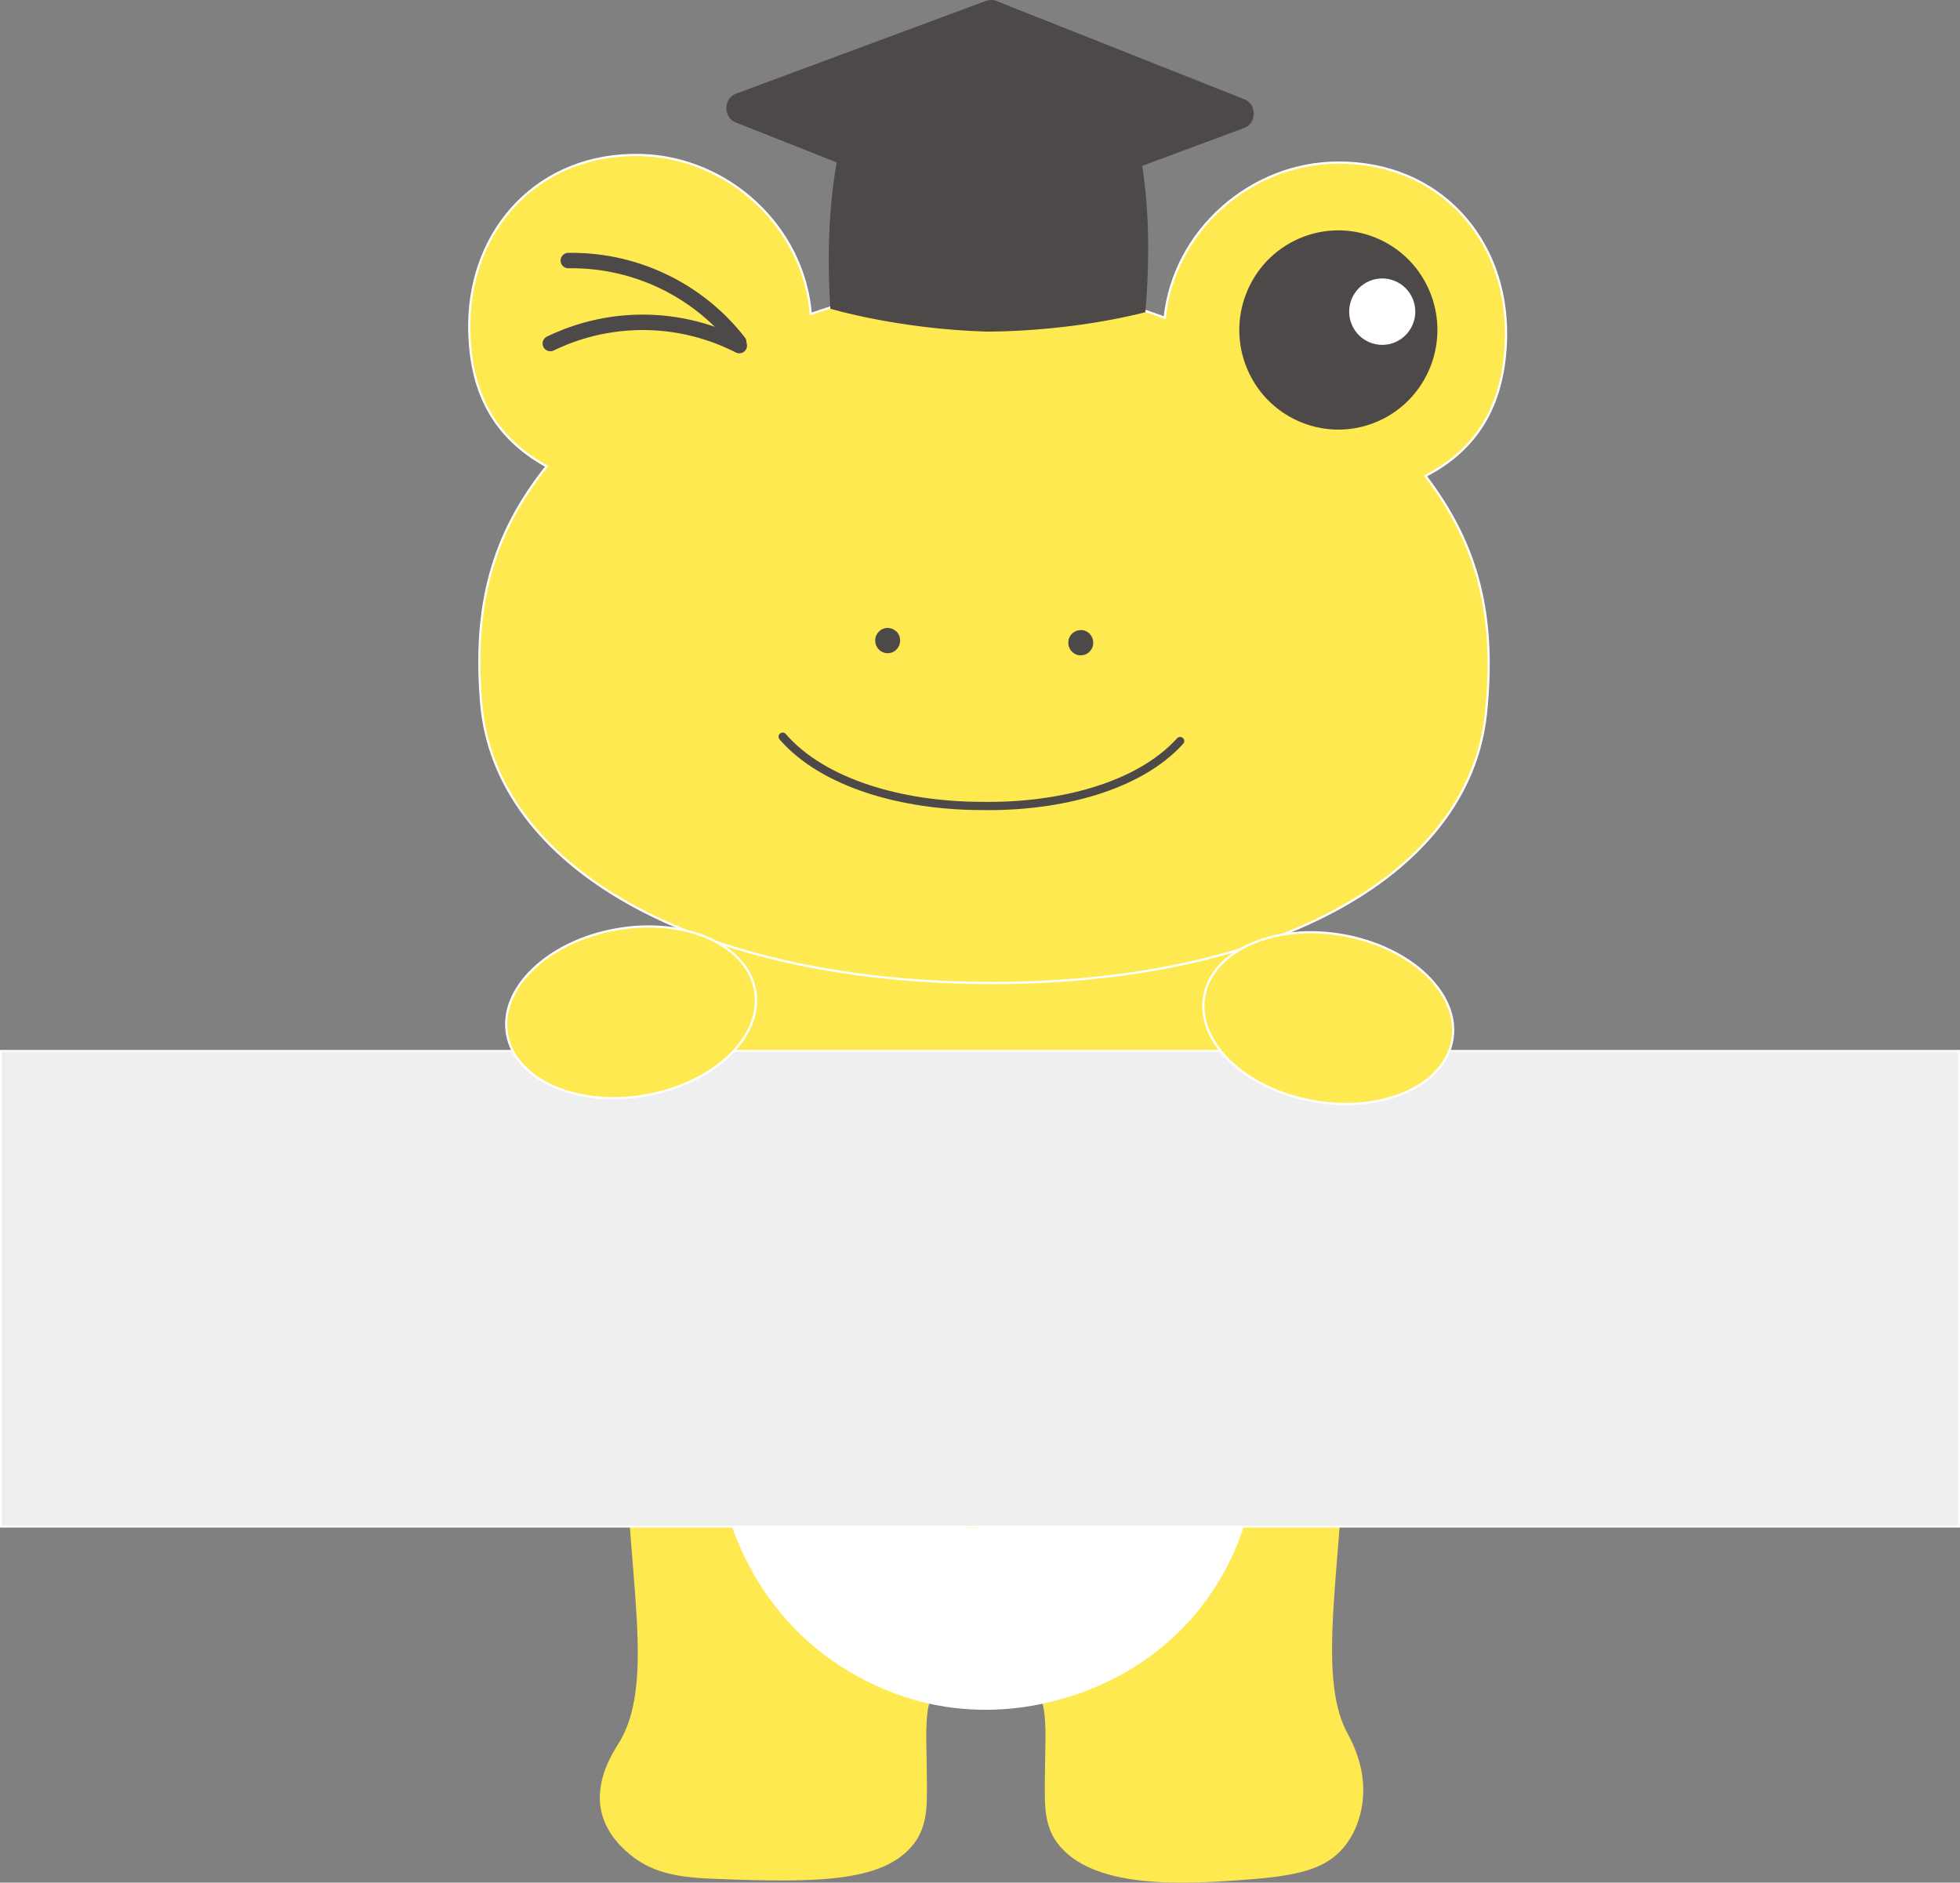<?xml version="1.0" encoding="UTF-8"?>
<svg id="_レイヤー_2" data-name="レイヤー 2" xmlns="http://www.w3.org/2000/svg" viewBox="0 0 266.88 256.37">
  <rect x="0" y="0" width="266.88" height="256.37" fill="#808080" stroke="none"/>
  <defs>
    <style>
      .cls-1 {
        stroke-width: .3px;
      }

      .cls-1, .cls-2, .cls-3, .cls-4 {
        stroke-miterlimit: 10;
      }

      .cls-1, .cls-2, .cls-4 {
        stroke: #fff;
      }

      .cls-1, .cls-5 {
        fill: #ffe951;
      }

      .cls-2 {
        fill: #efefef;
        stroke-width: .25px;
      }

      .cls-6 {
        stroke-width: 1.12px;
      }

      .cls-6, .cls-3 {
        fill: none;
        stroke: #4c4948;
        stroke-linecap: round;
      }

      .cls-3 {
        stroke-width: 2.1px;
      }

      .cls-4 {
        stroke-width: .84px;
      }

      .cls-4, .cls-7 {
        fill: #fff;
      }

      .cls-8 {
        fill: #4c4948;
      }

      .cls-8, .cls-7, .cls-5 {
        stroke-width: 0px;
      }
    </style>
  </defs>
  <g id="_レイヤー_1-2" data-name="レイヤー 1">
    <g id="_こまっけろ3" data-name="こまっけろ3">
      <g>
        <path class="cls-5" d="m100.43,119.51c-2.03,6.07-4.54,14.12-6.99,23.69-4.71,18.34-7.41,28.84-8.12,42.52-1.29,24.73,4.77,42.11-1.05,51.62-.72,1.17-3.34,5.08-2.39,9.35.72,3.22,3.16,5.24,4.02,5.94,3.25,2.63,6.99,3.06,11.63,3.23,13.77.52,22.95.49,26.99-4.9,1.03-1.37,1.56-3.12,1.66-5.35.12-2.78-.1-8.16-.05-10,.15-5.69.97-6.18,8.11-6.06,7.14-.12,7.96.38,8.11,6.06.05,1.83-.17,7.22-.05,10,.1,2.23.63,3.98,1.66,5.35,4.74,6.32,16.9,5.74,26.99,4.9,6.47-.54,9.7-1.61,11.92-4.18,2.12-2.46,2.55-5.43,2.65-6.22.63-4.7-1.59-8.57-2.1-9.53-4.83-9.09.53-27.28-.26-50.99-.5-14.92-3.23-26.66-6.54-40.84-2.29-9.83-4.78-18.21-6.94-24.81-23.08.07-46.16.15-69.23.22Z"/>
        <g>
          <path class="cls-4" d="m134.32,143.68c-15.1.17-24.62,9.73-27,12.3-10.66,11.51-10.36,25.83-10.19,33.51.13,5.75.45,19.86,10.38,30.93,7.13,7.95,15.76,10.39,18.89,11.12,2.17.5,8.09,1.65,15.47.05,3.05-.66,13.48-3.08,21.21-12.84,7.98-10.07,8.2-21.79,8.35-29.27.19-9.78.41-22.43-8.91-33.09-11.06-12.66-27.02-12.74-28.2-12.72Z"/>
          <path class="cls-5" d="m117.02,190.8c0-4.53,2.93-17.92,14.66-16.45,3.81.48-.37,14.4,1.6,14.38,1.51-.01.44-13.96,4.8-13.96,6.02,0,11.89,8.53,11.85,16.74-.02,4-7.44,1.35-13.29,5.66-1.03.76-2.18,2.12-2.19,3.35,0,4.78.71,6.99-.32,7.25-1.81.47-2.78.38-3.03-.44-.48-1.57-.46-2.97-.71-6.51-.04-.62-.08-1.49-1.52-3.5-4.3-5.98-11.87-2.61-11.87-6.53Z"/>
        </g>
      </g>
      <g id="_キーワード1" data-name="キーワード1">
        <rect class="cls-2" x=".12" y="143.1" width="266.63" height="64.79"/>
      </g>
      <g id="_顔3" data-name="顔3">
        <path class="cls-1" d="m205.06,45.63c.16-12.93-8.95-23.56-22.9-23.49-11.87.05-22.33,9.26-23.57,21.13-7.63-2.83-14.69-4.51-23.36-4.62-.23,0-.46,0-.69,0-.23,0-.46,0-.69,0-8.67-.08-15.76,1.44-23.45,4.11-.98-11.9-11.24-21.33-23.1-21.65-13.94-.37-23.28,10.06-23.4,22.99-.08,9.04,3.27,15.44,10.54,19.4-7.41,9.28-10.02,18.91-8.93,32.16,1.85,22.55,29.25,37.77,68,38.19,38.75.42,66.47-14.19,68.82-36.7,1.38-13.22-1.03-22.9-8.23-32.34,7.36-3.81,10.85-10.13,10.97-19.17Z"/>
        <path class="cls-8" d="m148.37,86.31c-.32-.33-.74-.51-1.19-.51h0c-.45,0-.87.17-1.2.48-.33.32-.51.75-.52,1.22,0,.46.16.89.48,1.22.32.33.74.52,1.2.52h0c.45,0,.88-.17,1.21-.49.32-.32.51-.75.51-1.21,0-.46-.17-.9-.49-1.23Z"/>
        <path class="cls-6" d="m106.57,100.32c5.51,6.35,16.27,9.4,26.96,9.43,10.69.2,21.52-2.61,27.16-8.84"/>
        <path class="cls-8" d="m122.08,86.02c-.32-.32-.74-.5-1.19-.51h0c-.94-.01-1.71.75-1.72,1.7,0,.46.17.89.48,1.22.32.33.74.51,1.2.52h0c.46,0,.89-.17,1.21-.5.32-.32.5-.75.51-1.21,0-.46-.17-.9-.49-1.23Z"/>
        <g>
          <path class="cls-8" d="m151.9,11.21c-6.25-3.03-12.04-4.1-17-4.16-4.96-.04-10.78.9-17.09,3.79.19-.28-6.19,7.92-4.75,31.2,0,0,9.21,2.78,21.42,3.12,12.21-.08,21.48-2.65,21.48-2.65,1.95-23.24-4.25-31.57-4.06-31.29Z"/>
          <path class="cls-8" d="m169.47,13.53L135.68.14c-.23-.09-.47-.14-.71-.14s-.48.04-.71.12l-34.07,12.65c-1.69.63-1.72,3.22-.04,3.89l33.79,13.39c.23.09.47.14.71.14s.48-.04.71-.12l34.07-12.65c1.69-.63,1.72-3.22.04-3.89Z"/>
        </g>
        <g>
          <path class="cls-8" d="m194.61,39.54c2.96,6.87-.18,14.86-7.01,17.84-6.84,2.98-14.78-.18-17.74-7.05-2.96-6.87.18-14.86,7.01-17.84,6.84-2.98,14.78.18,17.74,7.05"/>
          <path class="cls-7" d="m192.34,40.64c.99,2.29-.06,4.95-2.34,5.95-2.28.99-4.93-.06-5.92-2.35-.99-2.29.06-4.96,2.34-5.95,2.28-.99,4.93.06,5.92,2.35"/>
        </g>
        <g>
          <path class="cls-3" d="m74.93,46.78c2.29-1.11,6.74-2.89,12.59-2.89,6.19,0,10.85,2,13.15,3.17"/>
          <path class="cls-3" d="m77.38,35.48c2.55-.04,7.33.22,12.63,2.69,5.62,2.61,9,6.39,10.58,8.42"/>
        </g>
      </g>
      <ellipse class="cls-1" cx="85.93" cy="137.85" rx="17.15" ry="11.48" transform="translate(-22.63 17.02) rotate(-10)"/>
      <ellipse class="cls-1" cx="180.87" cy="138.65" rx="11.48" ry="17.15" transform="translate(12.91 292.69) rotate(-80)"/>
    </g>
  </g>
</svg>